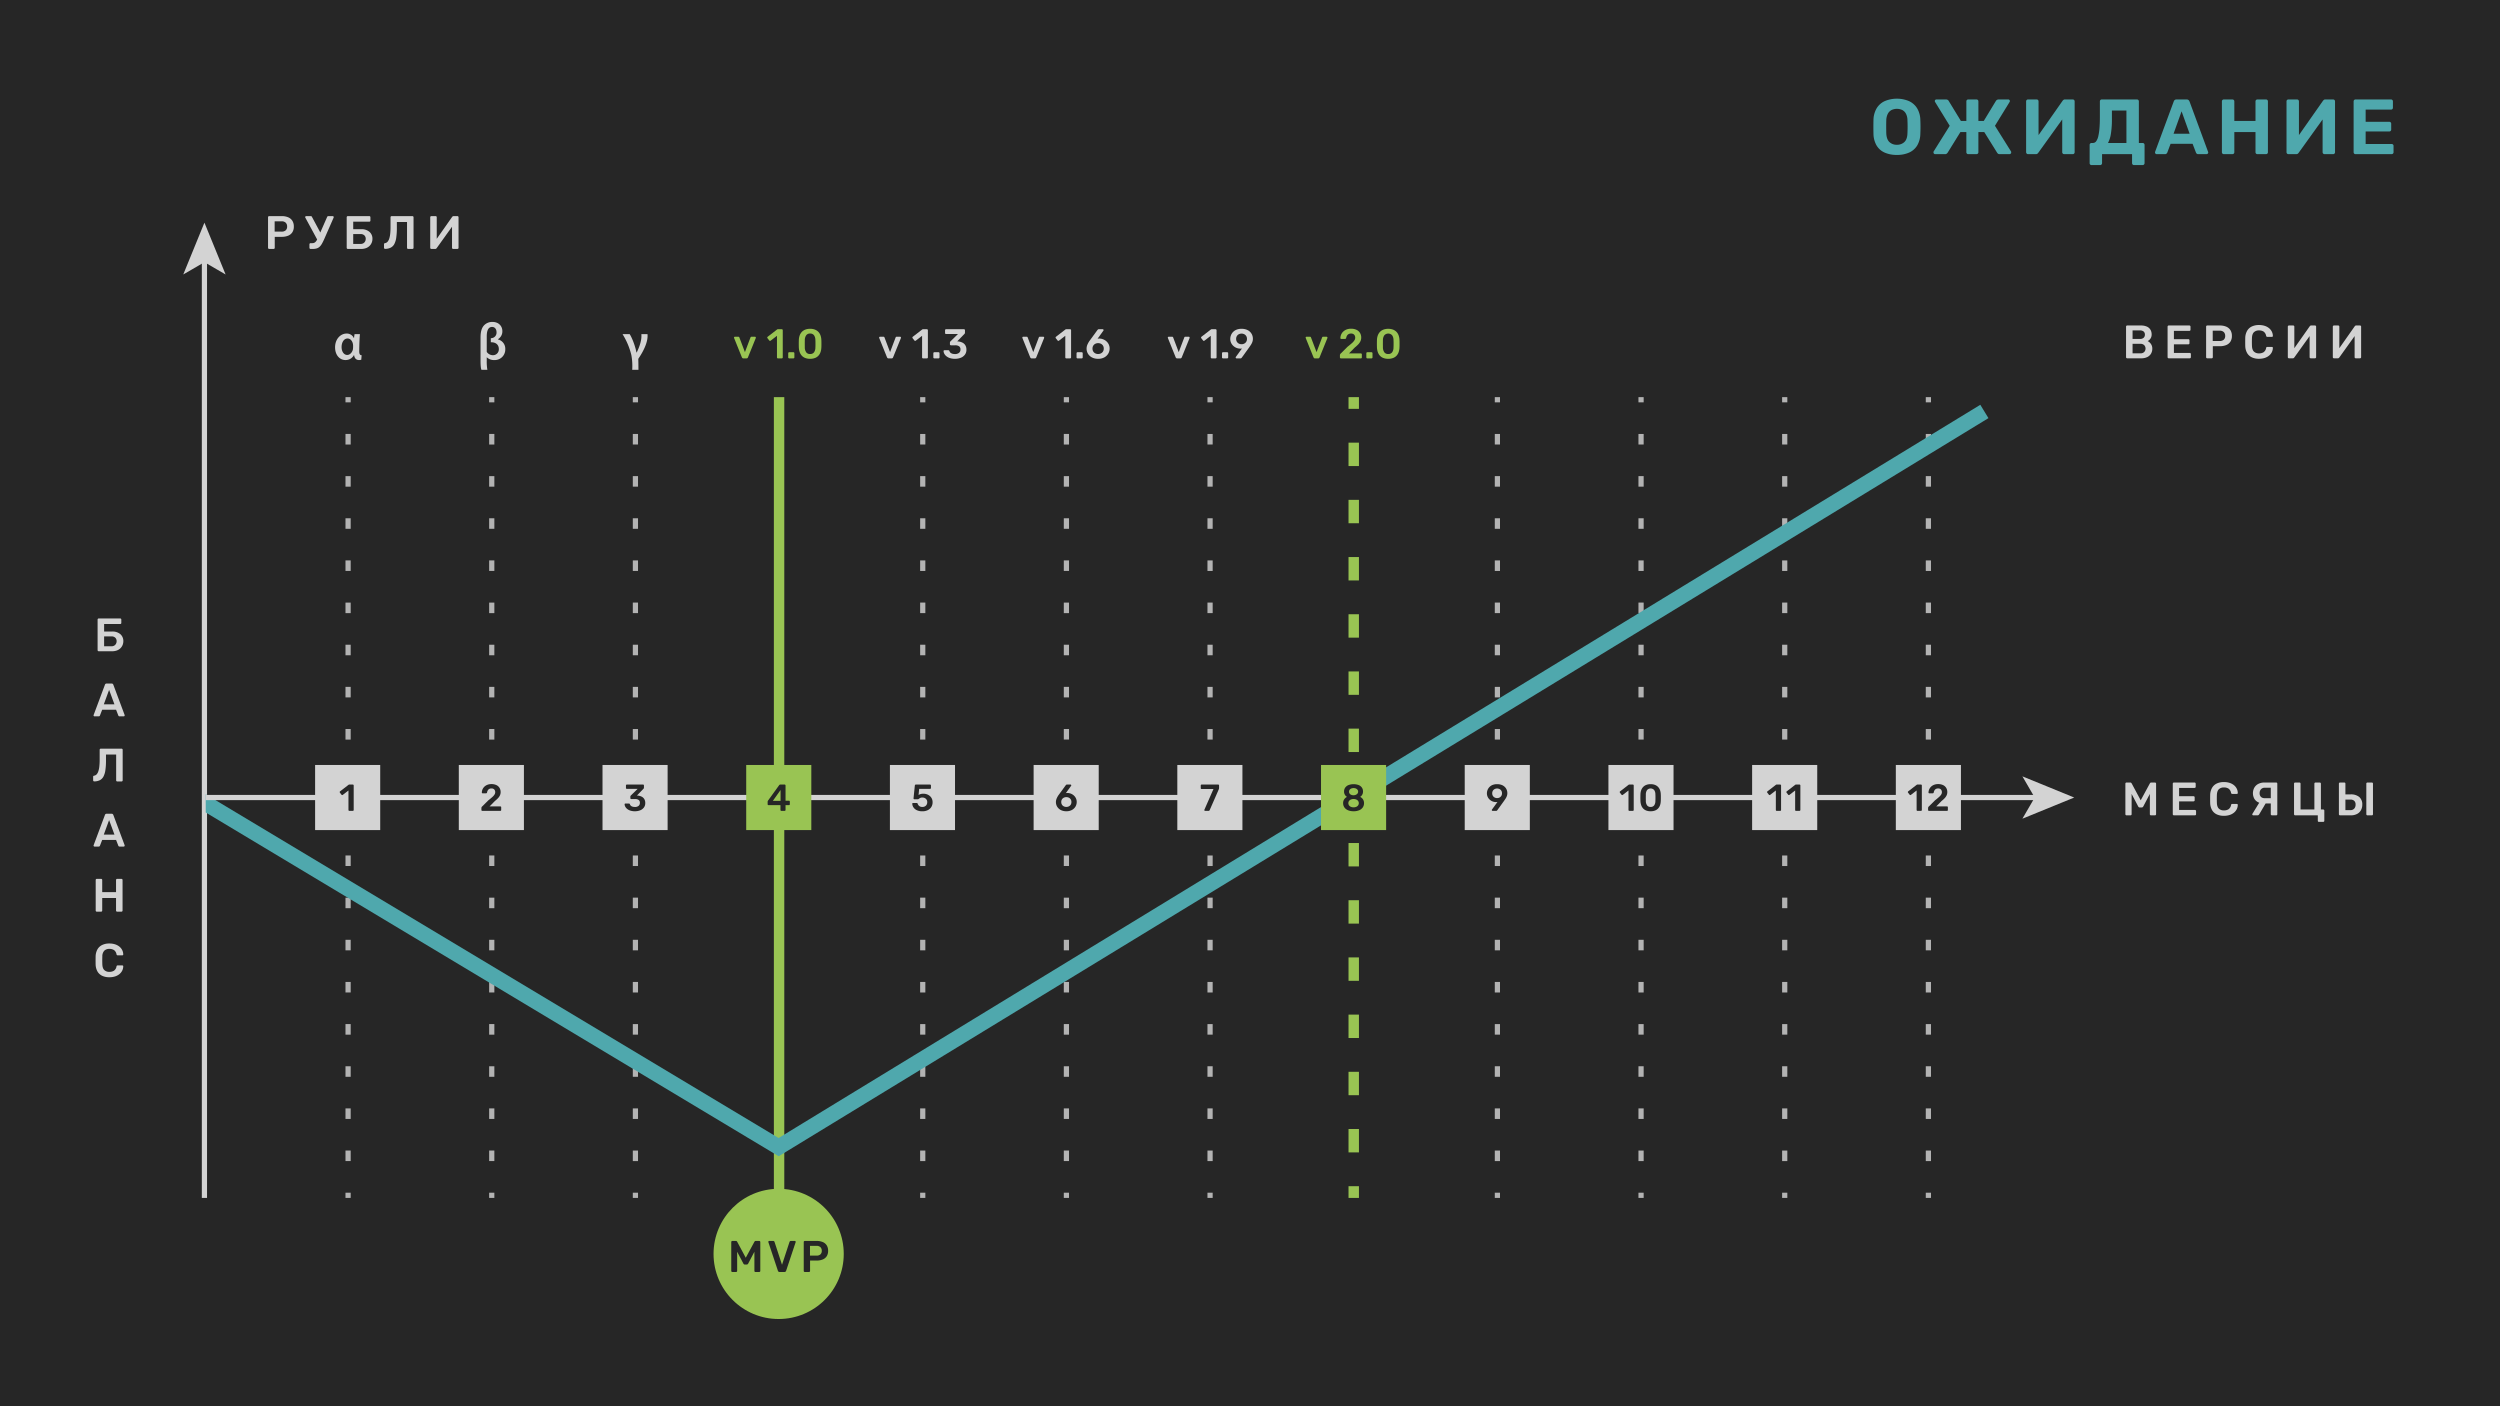 <svg xmlns="http://www.w3.org/2000/svg" xmlns:xlink="http://www.w3.org/1999/xlink" viewBox="0 0 1920 1080"><defs><style>.cls-1{fill:none;}.cls-2{fill:#262626;}.cls-3{fill:#d3d3d3;}.cls-4{fill:#4fa8ad;}.cls-5{fill:#b3b3b3;}.cls-6{fill:#99c453;}.cls-7{clip-path:url(#clip-path);}</style><clipPath id="clip-path"><rect class="cls-1" x="158" y="305" width="1435" height="615"/></clipPath></defs><g id="_2-1" data-name="2-1"><rect class="cls-2" width="1920" height="1080"/><path class="cls-3" d="M75.818,500.166a.86.86,0,0,1-.863-.864V475.867a.879.879,0,0,1,.252-.648.835.835,0,0,1,.611-.252H92.307a.824.824,0,0,1,.631.252.915.915,0,0,1,.234.648v2.52a.866.866,0,0,1-.234.612.821.821,0,0,1-.631.252H79.959v5.76h6.084a9.351,9.351,0,0,1,6.371,2.017,6.895,6.895,0,0,1,2.305,5.472,7.576,7.576,0,0,1-.559,2.862,7.329,7.329,0,0,1-1.637,2.466,7.722,7.722,0,0,1-2.701,1.71,10.396,10.396,0,0,1-3.779.63Zm4.141-3.816h5.58a4.191,4.191,0,0,0,2.195-.54,3.591,3.591,0,0,0,1.369-1.439,4.167,4.167,0,0,0,.467-1.944,3.632,3.632,0,0,0-1.008-2.628,4.022,4.022,0,0,0-3.023-1.044H79.959Z"/><path class="cls-3" d="M72.598,550.167a.747.747,0,0,1-.521-.216.705.705,0,0,1-.234-.54.871.871,0,0,1,.072-.324l8.676-23.22a1.339,1.339,0,0,1,.414-.63,1.23,1.23,0,0,1,.846-.271h3.924a1.167,1.167,0,0,1,.828.271,1.738,1.738,0,0,1,.432.63L95.709,549.086a1.728,1.728,0,0,1,.037.324.732.732,0,0,1-.217.54.694.694,0,0,1-.504.216H91.893a.996.996,0,0,1-.736-.234,1.182,1.182,0,0,1-.307-.449l-1.691-4.393H78.465l-1.691,4.393a1.205,1.205,0,0,1-.307.449,1.005,1.005,0,0,1-.738.234Zm7.127-9.216h8.172l-4.104-11.124Z"/><path class="cls-3" d="M90.074,600.167a.86.86,0,0,1-.863-.864V579.466h-7.812v4.536a51.861,51.861,0,0,1-.449,7.38,15.373,15.373,0,0,1-1.459,4.95,6.583,6.583,0,0,1-2.734,2.808,9.722,9.722,0,0,1-4.32.99.75.75,0,0,1-.631-.233.867.867,0,0,1-.27-.631v-2.699q0-.756.828-.864a3.199,3.199,0,0,0,1.854-1.008,6.531,6.531,0,0,0,1.297-2.34,17.809,17.809,0,0,0,.773-3.763,47.668,47.668,0,0,0,.252-5.237v-7.524a.86.86,0,0,1,.863-.864H93.314a.863.863,0,0,1,.9.9v23.436a.834.834,0,0,1-.252.612.879.879,0,0,1-.648.252Z"/><path class="cls-3" d="M72.598,650.167a.747.747,0,0,1-.521-.216.705.705,0,0,1-.234-.54.871.871,0,0,1,.072-.324l8.676-23.22a1.339,1.339,0,0,1,.414-.63,1.23,1.23,0,0,1,.846-.271h3.924a1.167,1.167,0,0,1,.828.271,1.738,1.738,0,0,1,.432.63L95.709,649.086a1.728,1.728,0,0,1,.037.324.732.732,0,0,1-.217.54.694.694,0,0,1-.504.216H91.893a.996.996,0,0,1-.736-.234,1.182,1.182,0,0,1-.307-.449l-1.691-4.393H78.465l-1.691,4.393a1.205,1.205,0,0,1-.307.449,1.005,1.005,0,0,1-.738.234Zm7.127-9.216h8.172l-4.104-11.124Z"/><path class="cls-3" d="M74.361,700.167a.864.864,0,0,1-.613-.234.816.816,0,0,1-.252-.63V675.867a.879.879,0,0,1,.252-.648.84.84,0,0,1,.613-.252h3.275a.824.824,0,0,1,.631.252.923.923,0,0,1,.232.648v9.288H89.121V675.867a.879.879,0,0,1,.252-.648.835.835,0,0,1,.611-.252h3.24a.863.863,0,0,1,.9.9v23.436a.834.834,0,0,1-.252.612.879.879,0,0,1-.648.252H89.984a.86.86,0,0,1-.863-.864v-9.647H78.5v9.647a.873.873,0,0,1-.232.612.821.821,0,0,1-.631.252Z"/><path class="cls-3" d="M84.027,750.527a12.511,12.511,0,0,1-5.67-1.17,8.185,8.185,0,0,1-3.547-3.349A11.695,11.695,0,0,1,73.443,740.77q-.035-1.475-.035-3.168,0-1.69.035-3.239a11.583,11.583,0,0,1,1.387-5.221,8.273,8.273,0,0,1,3.562-3.365,12.411,12.411,0,0,1,5.635-1.17,13.866,13.866,0,0,1,4.393.647,10.196,10.196,0,0,1,3.312,1.782,8.17,8.17,0,0,1,2.123,2.646,7.604,7.604,0,0,1,.793,3.276.607.607,0,0,1-.199.54.797.797,0,0,1-.559.216H90.471a1.005,1.005,0,0,1-.646-.198,1.139,1.139,0,0,1-.361-.666,4.944,4.944,0,0,0-1.979-3.239,6.558,6.558,0,0,0-3.492-.864,5.41,5.41,0,0,0-3.854,1.35,6.193,6.193,0,0,0-1.547,4.446q-.108,2.952,0,6.048.108,3.097,1.547,4.446a5.41,5.41,0,0,0,3.854,1.35,6.538,6.538,0,0,0,3.51-.882,4.846,4.846,0,0,0,1.961-3.222.913.913,0,0,1,1.008-.864h3.42a.797.797,0,0,1,.559.216.608.608,0,0,1,.199.54,7.597,7.597,0,0,1-.793,3.276,8.17,8.17,0,0,1-2.123,2.646,10.196,10.196,0,0,1-3.312,1.782A13.865,13.865,0,0,1,84.027,750.527Z"/><path class="cls-3" d="M1633.193,626.179a.877.877,0,0,1-.648-.252.834.834,0,0,1-.252-.612V601.879a.863.863,0,0,1,.9-.9h2.844a.983.983,0,0,1,.756.271,2.077,2.077,0,0,1,.324.414l6.948,12.96,7.02-12.96a2.077,2.077,0,0,1,.324-.414.983.983,0,0,1,.756-.271h2.809a.863.863,0,0,1,.899.9v23.436a.834.834,0,0,1-.252.612.876.876,0,0,1-.647.252h-3.024a.817.817,0,0,1-.63-.252.866.866,0,0,1-.234-.612V609.727l-5.04,9.612a1.891,1.891,0,0,1-.468.558,1.162,1.162,0,0,1-.756.234h-1.476a1.145,1.145,0,0,1-.774-.234,2.044,2.044,0,0,1-.45-.558l-5.04-9.612v15.588a.86.86,0,0,1-.863.864Z"/><path class="cls-3" d="M1669.553,626.179a.86.86,0,0,1-.864-.864V601.879a.879.879,0,0,1,.252-.648.837.837,0,0,1,.612-.252h15.84a.863.863,0,0,1,.9.9v2.376a.837.837,0,0,1-.252.612.879.879,0,0,1-.648.252h-11.844v6.371h11.052a.92.92,0,0,1,.648.234.822.822,0,0,1,.252.63v2.232a.821.821,0,0,1-.252.63.915.915,0,0,1-.648.234h-11.052v6.588h12.132a.863.863,0,0,1,.9.899v2.376a.837.837,0,0,1-.252.612.879.879,0,0,1-.648.252Z"/><path class="cls-3" d="M1708.001,626.54a12.508,12.508,0,0,1-5.67-1.17,8.185,8.185,0,0,1-3.547-3.349,11.683,11.683,0,0,1-1.367-5.238q-.037-1.475-.036-3.168,0-1.69.036-3.239a11.583,11.583,0,0,1,1.386-5.221,8.27,8.27,0,0,1,3.563-3.365,12.411,12.411,0,0,1,5.635-1.17,13.86,13.86,0,0,1,4.392.647,10.176,10.176,0,0,1,3.312,1.782,8.173,8.173,0,0,1,2.124,2.646,7.589,7.589,0,0,1,.792,3.276.609.609,0,0,1-.198.54.797.797,0,0,1-.559.216h-3.42a1.01,1.01,0,0,1-.647-.198,1.139,1.139,0,0,1-.36-.666,4.949,4.949,0,0,0-1.979-3.239,6.553,6.553,0,0,0-3.492-.864,5.407,5.407,0,0,0-3.853,1.35q-1.44,1.351-1.548,4.446-.108,2.952,0,6.048.108,3.097,1.548,4.446a5.407,5.407,0,0,0,3.853,1.35,6.533,6.533,0,0,0,3.51-.882,4.847,4.847,0,0,0,1.962-3.222.912.912,0,0,1,1.008-.864h3.42a.797.797,0,0,1,.559.216.61.61,0,0,1,.198.54,7.582,7.582,0,0,1-.792,3.276,8.173,8.173,0,0,1-2.124,2.646,10.176,10.176,0,0,1-3.312,1.782A13.859,13.859,0,0,1,1708.001,626.54Z"/><path class="cls-3" d="M1730.464,626.179a.691.691,0,0,1-.504-.216.732.732,0,0,1-.216-.54.907.907,0,0,1,.107-.396l5.94-9.684,4.752.792-5.364,9.072a3.461,3.461,0,0,1-.521.666,1.248,1.248,0,0,1-.918.306Zm14.4,0a.893.893,0,0,1-.63-.252.805.805,0,0,1-.271-.612V617.071h-5.292a9.78,9.78,0,0,1-4.428-.953,6.925,6.925,0,0,1-2.952-2.736,8.975,8.975,0,0,1-.036-8.334,7.494,7.494,0,0,1,3.006-2.952,10.044,10.044,0,0,1,4.95-1.116h8.892a.824.824,0,0,1,.631.252.871.871,0,0,1,.233.612v23.472a.87.87,0,0,1-.233.612.821.821,0,0,1-.631.252Zm-5.437-13.176h4.536V604.975h-4.536a3.807,3.807,0,0,0-2.97,1.17,4.301,4.301,0,0,0-1.062,3.006,3.832,3.832,0,0,0,1.009,2.862A4.15,4.15,0,0,0,1739.428,613.003Z"/><path class="cls-3" d="M1780.936,631.219a.817.817,0,0,1-.63-.252.866.866,0,0,1-.234-.612V626.179h-17.388a.834.834,0,0,1-.612-.252.877.877,0,0,1-.252-.648V601.843a.819.819,0,0,1,.252-.63.866.866,0,0,1,.612-.234H1765.96a.822.822,0,0,1,.63.252.871.871,0,0,1,.233.612V621.679h10.62V601.843a.86.86,0,0,1,.864-.864h3.24a.88.88,0,0,1,.647.252.835.835,0,0,1,.252.612V621.679h1.729a.876.876,0,0,1,.647.252.834.834,0,0,1,.253.612V630.355a.834.834,0,0,1-.253.612.876.876,0,0,1-.647.252Z"/><path class="cls-3" d="M1797.136,626.179a.86.86,0,0,1-.864-.864V601.843a.86.86,0,0,1,.864-.864h3.276a.822.822,0,0,1,.63.252.871.871,0,0,1,.233.612v8.244h3.996a9.903,9.903,0,0,1,6.624,1.998,7.354,7.354,0,0,1,2.341,5.922,8.724,8.724,0,0,1-.99,4.14,7.092,7.092,0,0,1-2.988,2.952,10.396,10.396,0,0,1-4.986,1.08Zm4.14-3.996h3.816a3.751,3.751,0,0,0,2.952-1.17,4.399,4.399,0,0,0,1.044-3.042,3.833,3.833,0,0,0-1.026-2.916,4.154,4.154,0,0,0-2.97-.972h-3.816Zm16.921,3.996a.86.86,0,0,1-.864-.864V601.843a.86.86,0,0,1,.864-.864h3.384a.822.822,0,0,1,.63.252.872.872,0,0,1,.234.612v23.472a.871.871,0,0,1-.234.612.819.819,0,0,1-.63.252Z"/><path class="cls-3" d="M206.721,191.179a.86.86,0,0,1-.864-.864V166.879a.879.879,0,0,1,.252-.648.837.837,0,0,1,.612-.252h9.648a12.513,12.513,0,0,1,4.896.882,6.994,6.994,0,0,1,3.24,2.664,8.038,8.038,0,0,1,1.152,4.446,7.926,7.926,0,0,1-1.152,4.446,6.949,6.949,0,0,1-3.24,2.609,12.738,12.738,0,0,1-4.896.864h-5.364v8.424a.866.866,0,0,1-.234.612.819.819,0,0,1-.63.252Zm4.212-13.284h5.256a4.672,4.672,0,0,0,3.204-.99,3.715,3.715,0,0,0,1.116-2.934,4.036,4.036,0,0,0-1.044-2.898,4.339,4.339,0,0,0-3.276-1.098h-5.256Z"/><path class="cls-3" d="M244.089,184.879l-9.612-17.748a.844.844,0,0,1-.107-.36.733.733,0,0,1,.252-.558.78.78,0,0,1,.54-.234h3.527a.958.958,0,0,1,.559.162,1.127,1.127,0,0,1,.378.522l7.092,13.248Zm-5.58,6.3a.86.86,0,0,1-.864-.864v-2.664a.876.876,0,0,1,.252-.647.834.834,0,0,1,.612-.252h1.332a3.449,3.449,0,0,0,1.8-.45,4.479,4.479,0,0,0,1.404-1.44,15.95,15.95,0,0,0,1.296-2.538l6.876-15.659a1.064,1.064,0,0,1,.396-.522,1.04,1.04,0,0,1,.576-.162h3.349a.754.754,0,0,1,.521.216.667.667,0,0,1,.234.504,1.361,1.361,0,0,1-.036.324,1.422,1.422,0,0,1-.108.288l-7.235,16.524q-.901,1.98-1.692,3.366a9.71,9.71,0,0,1-1.729,2.268,5.774,5.774,0,0,1-2.214,1.296,10.042,10.042,0,0,1-3.078.414Z"/><path class="cls-3" d="M267.128,191.179a.86.86,0,0,1-.864-.864V166.879a.879.879,0,0,1,.252-.648.837.837,0,0,1,.612-.252h16.488a.822.822,0,0,1,.63.252.915.915,0,0,1,.234.648v2.52a.866.866,0,0,1-.234.612.819.819,0,0,1-.63.252H271.268V176.023h6.085a9.353,9.353,0,0,1,6.371,2.017,6.898,6.898,0,0,1,2.305,5.472,7.595,7.595,0,0,1-.559,2.862,7.331,7.331,0,0,1-1.638,2.466,7.709,7.709,0,0,1-2.7,1.71,10.396,10.396,0,0,1-3.779.63Zm4.14-3.816h5.58a4.192,4.192,0,0,0,2.196-.54,3.589,3.589,0,0,0,1.368-1.439,4.156,4.156,0,0,0,.468-1.944,3.632,3.632,0,0,0-1.008-2.628,4.025,4.025,0,0,0-3.024-1.044h-5.58Z"/><path class="cls-3" d="M313.459,191.179a.86.86,0,0,1-.863-.864V170.479h-7.812v4.536a51.703,51.703,0,0,1-.45,7.38,15.35,15.35,0,0,1-1.458,4.95,6.58,6.58,0,0,1-2.735,2.808,9.722,9.722,0,0,1-4.32.99.748.748,0,0,1-.63-.233.868.868,0,0,1-.271-.631v-2.699q0-.756.828-.864a3.204,3.204,0,0,0,1.854-1.008,6.515,6.515,0,0,0,1.296-2.34,17.866,17.866,0,0,0,.774-3.763,47.913,47.913,0,0,0,.252-5.237v-7.524a.86.86,0,0,1,.863-.864h15.912a.863.863,0,0,1,.9.9v23.436a.837.837,0,0,1-.252.612.879.879,0,0,1-.648.252Z"/><path class="cls-3" d="M331.279,191.179a.834.834,0,0,1-.612-.252.877.877,0,0,1-.252-.648V166.879a.863.863,0,0,1,.9-.9h3.24a.822.822,0,0,1,.63.252.919.919,0,0,1,.233.648v16.523l11.845-16.848a2.398,2.398,0,0,1,.396-.378,1.019,1.019,0,0,1,.648-.198h2.988a.837.837,0,0,1,.611.252.879.879,0,0,1,.252.648v23.436a.86.86,0,0,1-.863.864h-3.24a.877.877,0,0,1-.648-.252.834.834,0,0,1-.252-.612V174.115L335.348,190.603a2.508,2.508,0,0,1-.36.36,1.017,1.017,0,0,1-.684.216Z"/><path class="cls-4" d="M1456.823,118.983a22.611,22.611,0,0,1-9.42-1.8,13.717,13.717,0,0,1-6.181-5.43,18.469,18.469,0,0,1-2.399-9.15q-.06-2.578-.061-5.13,0-2.549.061-5.189a18.378,18.378,0,0,1,2.43-9.091,14.128,14.128,0,0,1,6.24-5.55,24.186,24.186,0,0,1,18.6,0,14.32,14.32,0,0,1,6.271,5.55,18.181,18.181,0,0,1,2.46,9.091q.119,2.64.12,5.189,0,2.552-.12,5.13a18.258,18.258,0,0,1-2.43,9.15,13.902,13.902,0,0,1-6.21,5.43A22.46,22.46,0,0,1,1456.823,118.983Zm0-7.8a8.063,8.063,0,0,0,5.729-2.1q2.25-2.099,2.37-6.78.12-2.64.12-4.95,0-2.309-.12-4.89a11.057,11.057,0,0,0-1.14-5.1,6.723,6.723,0,0,0-2.85-2.881,9.773,9.773,0,0,0-8.19,0,6.671,6.671,0,0,0-2.88,2.881,11.552,11.552,0,0,0-1.2,5.1q-.06,2.581-.06,4.89,0,2.312.06,4.95.18,4.68,2.4,6.78A8.036,8.036,0,0,0,1456.823,111.184Z"/><path class="cls-4" d="M1486.224,118.384a1.267,1.267,0,0,1-.931-.39,1.338,1.338,0,0,1-.39-.99,1.485,1.485,0,0,1,.12-.66l12.359-19.74-11.22-18.239a1.292,1.292,0,0,1-.24-.721,1.318,1.318,0,0,1,.33-.87,1.152,1.152,0,0,1,.931-.39h7.26a2.615,2.615,0,0,1,1.38.33,2.018,2.018,0,0,1,.78.81l9.359,15.36h4.2v-15a1.462,1.462,0,0,1,.42-1.08,1.391,1.391,0,0,1,1.021-.42h6.3a1.438,1.438,0,0,1,1.5,1.5v15h4.14l9.3-15.36a2.525,2.525,0,0,1,.841-.81,2.61,2.61,0,0,1,1.38-.33h7.26a1.152,1.152,0,0,1,.93.39,1.318,1.318,0,0,1,.33.87,1.292,1.292,0,0,1-.24.721l-11.22,18.239,12.36,19.74a1.513,1.513,0,0,1,.12.66,1.342,1.342,0,0,1-.391.99,1.266,1.266,0,0,1-.93.39h-7.56a1.888,1.888,0,0,1-1.32-.39,3.354,3.354,0,0,1-.601-.69l-9.899-15.9h-4.5v15.54a1.391,1.391,0,0,1-.42,1.021,1.462,1.462,0,0,1-1.08.42h-6.3a1.387,1.387,0,0,1-1.021-.42,1.459,1.459,0,0,1-.42-1.08V101.403h-4.56l-9.84,15.9a6.717,6.717,0,0,1-.66.69,1.891,1.891,0,0,1-1.32.39Z"/><path class="cls-4" d="M1557.502,118.384a1.342,1.342,0,0,1-1.02-.45,1.488,1.488,0,0,1-.42-1.05v-39a1.438,1.438,0,0,1,1.5-1.5h6.6a1.392,1.392,0,0,1,1.02.42,1.463,1.463,0,0,1,.421,1.08v25.86l18.42-26.28a3.654,3.654,0,0,1,.72-.75,1.798,1.798,0,0,1,1.14-.33h6a1.394,1.394,0,0,1,1.02.42,1.466,1.466,0,0,1,.42,1.08v39a1.463,1.463,0,0,1-.42,1.08,1.39,1.39,0,0,1-1.02.42h-6.6a1.488,1.488,0,0,1-1.05-.42,1.407,1.407,0,0,1-.45-1.08V91.744l-18.36,25.56a3.597,3.597,0,0,1-.66.72,1.894,1.894,0,0,1-1.26.36Z"/><path class="cls-4" d="M1606.282,126.784a1.391,1.391,0,0,1-1.021-.42,1.464,1.464,0,0,1-.42-1.08V111.304a1.489,1.489,0,0,1,.42-1.05,1.344,1.344,0,0,1,1.021-.45h1.14a3.01,3.01,0,0,0,2.46-1.35,10.498,10.498,0,0,0,1.62-3.9,43.084,43.084,0,0,0,.9-6.18q.299-3.63.3-8.13V77.884a1.462,1.462,0,0,1,.42-1.08,1.391,1.391,0,0,1,1.021-.42h27a1.44,1.44,0,0,1,1.5,1.5v31.92h2.88a1.413,1.413,0,0,1,1.08.45,1.494,1.494,0,0,1,.42,1.05v13.98a1.494,1.494,0,0,1-.42,1.05,1.413,1.413,0,0,1-1.08.45h-6.601a1.41,1.41,0,0,1-1.08-.45,1.489,1.489,0,0,1-.42-1.05v-6.9h-23.04v6.9a1.494,1.494,0,0,1-.42,1.05,1.412,1.412,0,0,1-1.08.45Zm12.66-16.98h14.16V84.903h-11.16v6.54a68.176,68.176,0,0,1-.78,11.37A21.941,21.941,0,0,1,1618.942,109.804Z"/><path class="cls-4" d="M1656.321,118.384a1.172,1.172,0,0,1-.9-.39,1.251,1.251,0,0,1-.36-.87,2.18,2.18,0,0,1,.061-.54l14.279-38.58a2.322,2.322,0,0,1,.721-1.14,2.176,2.176,0,0,1,1.5-.48h7.68a2.18,2.18,0,0,1,1.5.48,2.778,2.778,0,0,1,.78,1.14l14.22,38.58a1.19,1.19,0,0,1,.12.54,1.208,1.208,0,0,1-.39.87,1.269,1.269,0,0,1-.931.39h-6.3a1.708,1.708,0,0,1-1.26-.42,2.096,2.096,0,0,1-.54-.78l-2.58-6.72H1667.001l-2.521,6.72a3.454,3.454,0,0,1-.569.78,1.696,1.696,0,0,1-1.29.42Zm12.96-15.66h12.359l-6.18-17.22Z"/><path class="cls-4" d="M1707.86,118.384a1.385,1.385,0,0,1-1.02-.42,1.459,1.459,0,0,1-.42-1.08v-39a1.462,1.462,0,0,1,.42-1.08,1.389,1.389,0,0,1,1.02-.42h6.601a1.44,1.44,0,0,1,1.5,1.5v15h16.26v-15a1.462,1.462,0,0,1,.42-1.08,1.389,1.389,0,0,1,1.02-.42h6.601a1.438,1.438,0,0,1,1.5,1.5v39a1.438,1.438,0,0,1-1.5,1.5h-6.601a1.385,1.385,0,0,1-1.02-.42,1.459,1.459,0,0,1-.42-1.08V101.403h-16.26v15.48a1.44,1.44,0,0,1-1.5,1.5Z"/><path class="cls-4" d="M1757.48,118.384a1.342,1.342,0,0,1-1.02-.45,1.488,1.488,0,0,1-.42-1.05v-39a1.438,1.438,0,0,1,1.5-1.5h6.6a1.392,1.392,0,0,1,1.02.42,1.463,1.463,0,0,1,.421,1.08v25.86L1784.001,77.464a3.654,3.654,0,0,1,.72-.75,1.798,1.798,0,0,1,1.14-.33h6a1.394,1.394,0,0,1,1.021.42,1.466,1.466,0,0,1,.42,1.08v39a1.463,1.463,0,0,1-.42,1.08,1.39,1.39,0,0,1-1.021.42h-6.6a1.488,1.488,0,0,1-1.05-.42,1.407,1.407,0,0,1-.45-1.08V91.744l-18.36,25.56a3.597,3.597,0,0,1-.66.72,1.894,1.894,0,0,1-1.26.36Z"/><path class="cls-4" d="M1809.02,118.384A1.385,1.385,0,0,1,1808,117.964a1.459,1.459,0,0,1-.42-1.08v-39A1.462,1.462,0,0,1,1808,76.804a1.389,1.389,0,0,1,1.02-.42h27.24a1.438,1.438,0,0,1,1.5,1.5v4.8a1.438,1.438,0,0,1-1.5,1.5h-19.44V93.544h18.12a1.438,1.438,0,0,1,1.5,1.5V99.483a1.496,1.496,0,0,1-.42,1.051,1.413,1.413,0,0,1-1.08.449h-18.12V110.584h19.92a1.438,1.438,0,0,1,1.5,1.5v4.8a1.438,1.438,0,0,1-1.5,1.5Z"/><g id="Линии"><rect class="cls-5" x="706.667" y="916" width="4" height="4"/><path class="cls-5" d="M710.667,891.72h-4V883.627h4Zm0-32.374h-4v-8.093h4Zm0-32.373h-4v-8.093h4Zm0-32.374h-4v-8.093h4Zm0-32.373h-4v-8.093h4Zm0-32.374h-4v-8.093h4Zm0-32.374h-4v-8.093h4Zm0-32.373h-4v-8.093h4Zm0-32.374h-4v-8.093h4Zm0-32.373h-4v-8.093h4Zm0-32.374h-4v-8.093h4Zm0-32.373h-4V527.52h4Zm0-32.374h-4V495.147h4Zm0-32.374h-4v-8.093h4Zm0-32.373h-4v-8.093h4Zm0-32.374h-4v-8.093h4Zm0-32.373h-4v-8.093h4Zm0-32.374h-4v-8.093h4Z"/><rect class="cls-5" x="706.667" y="305" width="4" height="4"/><rect class="cls-5" x="817" y="916" width="4" height="4"/><path class="cls-5" d="M821,891.72h-4V883.627h4Zm0-32.374h-4v-8.093h4Zm0-32.373h-4v-8.093h4Zm0-32.374h-4v-8.093h4Zm0-32.373h-4v-8.093h4Zm0-32.374h-4v-8.093h4ZM821,697.48h-4v-8.093h4Zm0-32.373h-4v-8.093h4Zm0-32.374h-4v-8.093h4Zm0-32.373h-4v-8.093h4Zm0-32.374h-4v-8.093h4Zm0-32.373h-4V527.52h4Zm0-32.374h-4V495.147h4Zm0-32.374h-4v-8.093h4Zm0-32.373h-4v-8.093h4Zm0-32.374h-4v-8.093h4Zm0-32.373h-4v-8.093h4Zm0-32.374h-4v-8.093h4Z"/><rect class="cls-5" x="817" y="305" width="4" height="4"/><rect class="cls-5" x="927.333" y="916" width="4" height="4"/><path class="cls-5" d="M931.333,891.72h-4V883.627h4Zm0-32.374h-4v-8.093h4Zm0-32.373h-4v-8.093h4Zm0-32.374h-4v-8.093h4Zm0-32.373h-4v-8.093h4Zm0-32.374h-4v-8.093h4Zm0-32.374h-4v-8.093h4Zm0-32.373h-4v-8.093h4Zm0-32.374h-4v-8.093h4Zm0-32.373h-4v-8.093h4Zm0-32.374h-4v-8.093h4Zm0-32.373h-4V527.52h4Zm0-32.374h-4V495.147h4Zm0-32.374h-4v-8.093h4Zm0-32.373h-4v-8.093h4Zm0-32.374h-4v-8.093h4Zm0-32.373h-4v-8.093h4Zm0-32.374h-4v-8.093h4Z"/><rect class="cls-5" x="927.333" y="305" width="4" height="4"/><rect class="cls-6" x="1035.667" y="911" width="8" height="9"/><path class="cls-6" d="M1043.667,885.043h-8V867.074h8Zm0-43.926h-8V823.147h8Zm0-43.927h-8V779.221h8Zm0-43.926h-8V735.294h8Zm0-43.926h-8V691.368h8Zm0-43.927h-8V647.441h8Zm0-43.926h-8V603.515h8Zm0-43.926h-8V559.588h8Zm0-43.927h-8V515.662h8Zm0-43.926h-8V471.736h8Zm0-43.926h-8V427.809h8Zm0-43.926h-8V383.883h8Zm0-43.927h-8V339.957h8Z"/><rect class="cls-6" x="1035.667" y="305" width="8" height="9"/><rect class="cls-5" x="1148" y="916" width="4" height="4"/><path class="cls-5" d="M1152,891.72h-4V883.627h4Zm0-32.374h-4v-8.093h4Zm0-32.373h-4v-8.093h4Zm0-32.374h-4v-8.093h4Zm0-32.373h-4v-8.093h4Zm0-32.374h-4v-8.093h4Zm0-32.374h-4v-8.093h4Zm0-32.373h-4v-8.093h4Zm0-32.374h-4v-8.093h4Zm0-32.373h-4v-8.093h4Zm0-32.374h-4v-8.093h4Zm0-32.373h-4V527.52h4Zm0-32.374h-4V495.147h4Zm0-32.374h-4v-8.093h4Zm0-32.373h-4v-8.093h4Zm0-32.374h-4v-8.093h4Zm0-32.373h-4v-8.093h4Zm0-32.374h-4v-8.093h4Z"/><rect class="cls-5" x="1148" y="305" width="4" height="4"/><rect class="cls-5" x="1258.334" y="916" width="4" height="4"/><path class="cls-5" d="M1262.334,891.72h-4V883.627h4Zm0-32.374h-4v-8.093h4Zm0-32.373h-4v-8.093h4Zm0-32.374h-4v-8.093h4Zm0-32.373h-4v-8.093h4Zm0-32.374h-4v-8.093h4Zm0-32.374h-4v-8.093h4Zm0-32.373h-4v-8.093h4Zm0-32.374h-4v-8.093h4Zm0-32.373h-4v-8.093h4Zm0-32.374h-4v-8.093h4Zm0-32.373h-4V527.52h4Zm0-32.374h-4V495.147h4Zm0-32.374h-4v-8.093h4Zm0-32.373h-4v-8.093h4Zm0-32.374h-4v-8.093h4Zm0-32.373h-4v-8.093h4Zm0-32.374h-4v-8.093h4Z"/><rect class="cls-5" x="1258.334" y="305" width="4" height="4"/><rect class="cls-5" x="1368.666" y="916" width="4" height="4"/><path class="cls-5" d="M1372.666,891.72h-4V883.627h4Zm0-32.374h-4v-8.093h4Zm0-32.373h-4v-8.093h4Zm0-32.374h-4v-8.093h4Zm0-32.373h-4v-8.093h4Zm0-32.374h-4v-8.093h4Zm0-32.374h-4v-8.093h4Zm0-32.373h-4v-8.093h4Zm0-32.374h-4v-8.093h4Zm0-32.373h-4v-8.093h4Zm0-32.374h-4v-8.093h4Zm0-32.373h-4V527.52h4Zm0-32.374h-4V495.147h4Zm0-32.374h-4v-8.093h4Zm0-32.373h-4v-8.093h4Zm0-32.374h-4v-8.093h4Zm0-32.373h-4v-8.093h4Zm0-32.374h-4v-8.093h4Z"/><rect class="cls-5" x="1368.666" y="305" width="4" height="4"/><rect class="cls-5" x="1479" y="916" width="4" height="4"/><path class="cls-5" d="M1483,891.72h-4V883.627h4Zm0-32.374h-4v-8.093h4Zm0-32.373h-4v-8.093h4Zm0-32.374h-4v-8.093h4Zm0-32.373h-4v-8.093h4Zm0-32.374h-4v-8.093h4Zm0-32.374h-4v-8.093h4Zm0-32.373h-4v-8.093h4Zm0-32.374h-4v-8.093h4Zm0-32.373h-4v-8.093h4Zm0-32.374h-4v-8.093h4Zm0-32.373h-4V527.52h4Zm0-32.374h-4V495.147h4Zm0-32.374h-4v-8.093h4Zm0-32.373h-4v-8.093h4Zm0-32.374h-4v-8.093h4Zm0-32.373h-4v-8.093h4Zm0-32.374h-4v-8.093h4Z"/><rect class="cls-5" x="1479" y="305" width="4" height="4"/><rect class="cls-5" x="265.333" y="916" width="4" height="4"/><path class="cls-5" d="M269.333,891.72h-4V883.627h4Zm0-32.374h-4v-8.093h4Zm0-32.373h-4v-8.093h4Zm0-32.374h-4v-8.093h4Zm0-32.373h-4v-8.093h4Zm0-32.374h-4v-8.093h4Zm0-32.374h-4v-8.093h4Zm0-32.373h-4v-8.093h4Zm0-32.374h-4v-8.093h4Zm0-32.373h-4v-8.093h4Zm0-32.374h-4v-8.093h4Zm0-32.373h-4V527.52h4Zm0-32.374h-4V495.147h4Zm0-32.374h-4v-8.093h4Zm0-32.373h-4v-8.093h4Zm0-32.374h-4v-8.093h4Zm0-32.373h-4v-8.093h4Zm0-32.374h-4v-8.093h4Z"/><rect class="cls-5" x="265.333" y="305" width="4" height="4"/><rect class="cls-5" x="375.667" y="916" width="4" height="4"/><path class="cls-5" d="M379.667,891.72h-4V883.627h4Zm0-32.374h-4v-8.093h4Zm0-32.373h-4v-8.093h4Zm0-32.374h-4v-8.093h4Zm0-32.373h-4v-8.093h4Zm0-32.374h-4v-8.093h4Zm0-32.374h-4v-8.093h4Zm0-32.373h-4v-8.093h4Zm0-32.374h-4v-8.093h4Zm0-32.373h-4v-8.093h4Zm0-32.374h-4v-8.093h4Zm0-32.373h-4V527.52h4Zm0-32.374h-4V495.147h4Zm0-32.374h-4v-8.093h4Zm0-32.373h-4v-8.093h4Zm0-32.374h-4v-8.093h4Zm0-32.373h-4v-8.093h4Zm0-32.374h-4v-8.093h4Z"/><rect class="cls-5" x="375.667" y="305" width="4" height="4"/><rect class="cls-5" x="486" y="916" width="4" height="4"/><path class="cls-5" d="M490,891.72h-4V883.627h4Zm0-32.374h-4v-8.093h4Zm0-32.373h-4v-8.093h4Zm0-32.374h-4v-8.093h4Zm0-32.373h-4v-8.093h4Zm0-32.374h-4v-8.093h4ZM490,697.48h-4v-8.093h4Zm0-32.373h-4v-8.093h4Zm0-32.374h-4v-8.093h4Zm0-32.373h-4v-8.093h4Zm0-32.374h-4v-8.093h4Zm0-32.373h-4V527.52h4Zm0-32.374h-4V495.147h4Zm0-32.374h-4v-8.093h4Zm0-32.373h-4v-8.093h4Zm0-32.374h-4v-8.093h4Zm0-32.373h-4v-8.093h4Zm0-32.374h-4v-8.093h4Z"/><rect class="cls-5" x="486" y="305" width="4" height="4"/><rect class="cls-6" x="594.333" y="305" width="8" height="615"/><rect class="cls-3" x="155" y="199.242" width="4" height="720.758"/><polygon class="cls-3" points="157 171 173.262 210.797 157 201.354 140.742 210.797 157 171"/></g><g class="cls-7"><polygon class="cls-4" points="598.026 888.013 149.913 619.145 156.087 608.855 597.974 873.987 1520.875 310.878 1527.125 321.122 598.026 888.013"/></g><circle class="cls-6" cx="598" cy="963" r="50"/><path class="cls-2" d="M562.46,976.881a.828.828,0,0,1-.613-.238.786.786,0,0,1-.238-.579V953.903a.816.816,0,0,1,.852-.851h2.688a.931.931,0,0,1,.715.255,1.996,1.996,0,0,1,.307.392l6.57,12.255,6.639-12.255a1.981,1.981,0,0,1,.306-.392.935.935,0,0,1,.716-.255h2.655a.816.816,0,0,1,.851.851v22.162a.79.79,0,0,1-.238.579.829.829,0,0,1-.612.238h-2.86a.772.772,0,0,1-.596-.238.819.819,0,0,1-.221-.579V961.324l-4.767,9.089a1.791,1.791,0,0,1-.442.528,1.096,1.096,0,0,1-.715.221h-1.396a1.084,1.084,0,0,1-.732-.221,1.929,1.929,0,0,1-.425-.528l-4.767-9.089v14.741a.814.814,0,0,1-.816.817Z"/><path class="cls-2" d="M598.714,976.881a1.232,1.232,0,0,1-.851-.272,1.536,1.536,0,0,1-.442-.681l-7.285-21.855a.825.825,0,0,1-.068-.306.698.698,0,0,1,.715-.715h2.996a.99.99,0,0,1,.731.255,1.183,1.183,0,0,1,.323.494l5.754,17.532,5.753-17.532a1.193,1.193,0,0,1,.323-.494.991.991,0,0,1,.732-.255h2.995a.713.713,0,0,1,.494.204.666.666,0,0,1,.221.511.842.842,0,0,1-.067.306l-7.285,21.855a1.546,1.546,0,0,1-.443.681,1.234,1.234,0,0,1-.851.272Z"/><path class="cls-2" d="M618.085,976.881a.814.814,0,0,1-.817-.817V953.903a.828.828,0,0,1,.238-.613.787.787,0,0,1,.579-.238h9.123a11.832,11.832,0,0,1,4.63.834,6.606,6.606,0,0,1,3.063,2.519,7.592,7.592,0,0,1,1.09,4.204,7.488,7.488,0,0,1-1.09,4.205,6.572,6.572,0,0,1-3.063,2.468,12.048,12.048,0,0,1-4.63.817h-5.072v7.966a.82.82,0,0,1-.222.579.772.772,0,0,1-.596.238Zm3.982-12.562h4.971a4.42,4.42,0,0,0,3.029-.937,3.516,3.516,0,0,0,1.056-2.774,3.813,3.813,0,0,0-.987-2.74,4.102,4.102,0,0,0-3.098-1.039h-4.971Z"/><rect class="cls-3" x="158" y="610.5" width="1406.758" height="4"/><polygon class="cls-3" points="1593 612.5 1553.203 628.762 1562.646 612.5 1553.203 596.242 1593 612.5"/><g id="Месяцы"><rect class="cls-3" x="242" y="587.5" width="50" height="50"/><path class="cls-2" d="M268.315,622.756a.655.655,0,0,1-.505-.202.692.692,0,0,1-.188-.491V607.099l-4.391,3.38a.707.707,0,0,1-.521.13.742.742,0,0,1-.462-.303l-1.213-1.56a.758.758,0,0,1-.131-.549.66.66,0,0,1,.304-.462l6.471-4.998a.744.744,0,0,1,.347-.173,2.324,2.324,0,0,1,.376-.029h2.542a.69.69,0,0,1,.693.693V622.063a.69.69,0,0,1-.693.693Z"/><rect class="cls-3" x="352.364" y="587.5" width="50" height="50"/><path class="cls-2" d="M370.416,622.756a.69.69,0,0,1-.693-.693v-1.473a1.903,1.903,0,0,1,.13-.621,1.797,1.797,0,0,1,.593-.737l4.564-4.536q1.906-1.501,3.076-2.557a9.129,9.129,0,0,0,1.705-1.936,3.359,3.359,0,0,0,.534-1.748,3.087,3.087,0,0,0-.708-2.109,2.826,2.826,0,0,0-2.239-.809,3.244,3.244,0,0,0-1.704.419,2.998,2.998,0,0,0-1.083,1.112,4.729,4.729,0,0,0-.534,1.531.667.667,0,0,1-.318.52,1.057,1.057,0,0,1-.52.145h-2.571a.587.587,0,0,1-.434-.173.554.554,0,0,1-.173-.404,6.566,6.566,0,0,1,.52-2.412,6.225,6.225,0,0,1,1.43-2.08,7.053,7.053,0,0,1,2.297-1.459,8.113,8.113,0,0,1,3.062-.549,8.653,8.653,0,0,1,3.972.809,5.58,5.58,0,0,1,2.369,2.195,6.166,6.166,0,0,1,.795,3.12,5.955,5.955,0,0,1-.521,2.499,8.27,8.27,0,0,1-1.502,2.195,21.33,21.33,0,0,1-2.369,2.152l-4.102,4.16h8.232a.647.647,0,0,1,.693.693V622.063a.696.696,0,0,1-.188.491.657.657,0,0,1-.506.202Z"/><rect class="cls-3" x="462.727" y="587.5" width="50" height="50"/><path class="cls-2" d="M487.613,623.045a11.091,11.091,0,0,1-3.495-.491,7.577,7.577,0,0,1-2.441-1.286,5.642,5.642,0,0,1-1.459-1.733,4.266,4.266,0,0,1-.52-1.863.519.519,0,0,1,.188-.419.672.672,0,0,1,.447-.159h2.601a.982.982,0,0,1,.491.115.923.923,0,0,1,.347.462,2.551,2.551,0,0,0,.852,1.242,3.541,3.541,0,0,0,1.372.65,7.007,7.007,0,0,0,1.647.188,4.284,4.284,0,0,0,2.759-.823,2.844,2.844,0,0,0,1.025-2.354,2.524,2.524,0,0,0-.953-2.21,4.521,4.521,0,0,0-2.658-.679h-2.976a.729.729,0,0,1-.52-.188.653.653,0,0,1-.202-.506v-1.213a.963.963,0,0,1,.13-.506,1.813,1.813,0,0,1,.274-.361l5.171-5.056h-8.263a.655.655,0,0,1-.505-.202.692.692,0,0,1-.188-.491v-1.907a.73.73,0,0,1,.188-.52.656.656,0,0,1,.505-.202h12.394a.692.692,0,0,1,.723.722v1.733a.912.912,0,0,1-.116.462,1.595,1.595,0,0,1-.26.347l-4.997,5.143.346.029a8.989,8.989,0,0,1,3.135.794,4.927,4.927,0,0,1,2.138,1.892,5.85,5.85,0,0,1,.766,3.12,5.542,5.542,0,0,1-1.025,3.366,6.52,6.52,0,0,1-2.816,2.152A10.527,10.527,0,0,1,487.613,623.045Z"/><rect class="cls-6" x="573.091" y="587.5" width="50" height="50"/><path class="cls-2" d="M600.085,622.756a.69.69,0,0,1-.693-.693v-3.698h-9.158a.655.655,0,0,1-.505-.202.692.692,0,0,1-.188-.491v-1.964a1.54,1.54,0,0,1,.072-.419,1.207,1.207,0,0,1,.246-.448l8.522-11.815a1.264,1.264,0,0,1,1.068-.491h3.149a.69.69,0,0,1,.693.693v11.729h2.57a.726.726,0,0,1,.535.188.685.685,0,0,1,.188.506v2.022a.69.69,0,0,1-.693.693H603.292V622.063a.69.69,0,0,1-.693.693Zm-6.529-7.685h5.923v-8.349Z"/><rect class="cls-3" x="683.455" y="587.5" width="50" height="50"/><path class="cls-2" d="M708.341,623.074a9.579,9.579,0,0,1-4.188-.823,6.281,6.281,0,0,1-2.586-2.152,5.415,5.415,0,0,1-.938-2.831.45.45,0,0,1,.158-.419.673.673,0,0,1,.448-.159h2.687a1.019,1.019,0,0,1,.534.13.824.824,0,0,1,.333.448,3.614,3.614,0,0,0,.823,1.416,3.289,3.289,0,0,0,1.242.809,4.279,4.279,0,0,0,1.487.26,4.233,4.233,0,0,0,1.893-.419,3.31,3.31,0,0,0,1.372-1.257,3.816,3.816,0,0,0,.52-2.051,3.401,3.401,0,0,0-.49-1.849,3.461,3.461,0,0,0-1.344-1.228,4.135,4.135,0,0,0-1.95-.448,3.713,3.713,0,0,0-1.329.202,3.947,3.947,0,0,0-.881.462c-.241.173-.452.328-.636.462a1.019,1.019,0,0,1-.621.202H702.217a.64.64,0,0,1-.636-.635l1.011-9.88a.788.788,0,0,1,.81-.78h10.862a.69.69,0,0,1,.692.693v1.936a.69.69,0,0,1-.692.693h-8.35l-.462,4.709a6.658,6.658,0,0,1,1.387-.665,7.203,7.203,0,0,1,2.397-.318,7.82,7.82,0,0,1,2.644.448,6.959,6.959,0,0,1,2.239,1.3,6.144,6.144,0,0,1,1.545,2.051,6.341,6.341,0,0,1,.563,2.73,6.736,6.736,0,0,1-.982,3.669,6.599,6.599,0,0,1-2.744,2.427A9.331,9.331,0,0,1,708.341,623.074Z"/><rect class="cls-3" x="793.818" y="587.5" width="50" height="50"/><path class="cls-2" d="M818.978,623.045a9.091,9.091,0,0,1-4.275-.939,6.949,6.949,0,0,1-2.773-2.542,6.743,6.743,0,0,1-.982-3.597,6.446,6.446,0,0,1,.231-1.733,8.672,8.672,0,0,1,.606-1.589q.375-.751.736-1.343a7.926,7.926,0,0,1,.65-.939l5.286-7.251a3.652,3.652,0,0,1,.347-.361.893.893,0,0,1,.636-.217H822.126a.565.565,0,0,1,.434.188.64.64,0,0,1,.173.448.535.535,0,0,1-.043.216.513.513,0,0,1-.101.159L818.544,609.15a2.609,2.609,0,0,1,.606-.116q.347-.029.636-.029a7.55,7.55,0,0,1,2.744.563,7.403,7.403,0,0,1,2.282,1.459,6.811,6.811,0,0,1,1.546,2.167,6.489,6.489,0,0,1,.563,2.715,6.903,6.903,0,0,1-.953,3.539,7,7,0,0,1-2.73,2.614A8.681,8.681,0,0,1,818.978,623.045Zm-.029-3.322a4.289,4.289,0,0,0,1.921-.434,3.562,3.562,0,0,0,1.431-1.271,3.722,3.722,0,0,0,.549-2.08,3.668,3.668,0,0,0-.549-2.051,3.567,3.567,0,0,0-1.431-1.271,4.476,4.476,0,0,0-3.842,0,3.558,3.558,0,0,0-1.43,1.271,3.66,3.66,0,0,0-.549,2.051,3.714,3.714,0,0,0,.549,2.08,3.553,3.553,0,0,0,1.43,1.271A4.289,4.289,0,0,0,818.948,619.723Z"/><rect class="cls-3" x="904.182" y="587.5" width="50" height="50"/><path class="cls-2" d="M925.526,622.756a.563.563,0,0,1-.433-.188.635.635,0,0,1-.174-.448.72.72,0,0,1,.058-.26l6.963-15.889h-9.071a.655.655,0,0,1-.506-.202.695.695,0,0,1-.188-.491v-2.022a.734.734,0,0,1,.188-.52.659.659,0,0,1,.506-.202h12.682a.659.659,0,0,1,.506.202.734.734,0,0,1,.188.52v1.791a2.728,2.728,0,0,1-.072.679,4.725,4.725,0,0,1-.188.563l-6.904,15.773a1.743,1.743,0,0,1-.304.448.782.782,0,0,1-.621.246Z"/><rect class="cls-6" x="1014.545" y="587.5" width="50" height="50"/><path class="cls-2" d="M1039.545,623.045a11.6,11.6,0,0,1-3.409-.462,7.364,7.364,0,0,1-2.527-1.3,5.649,5.649,0,0,1-1.561-1.965,5.788,5.788,0,0,1-.534-2.513,5.091,5.091,0,0,1,.823-2.903,5.525,5.525,0,0,1,2.152-1.892,4.763,4.763,0,0,1-1.661-1.705,4.822,4.822,0,0,1-.592-2.427,5.097,5.097,0,0,1,.852-2.932,5.688,5.688,0,0,1,2.484-1.979,11.352,11.352,0,0,1,7.931-.014,5.506,5.506,0,0,1,2.455,1.964,5.162,5.162,0,0,1,.838,2.932,4.76,4.76,0,0,1-2.195,4.16,5.1,5.1,0,0,1,2.167,1.892,5.308,5.308,0,0,1,.809,2.932,5.651,5.651,0,0,1-.939,3.221,6.201,6.201,0,0,1-2.744,2.196A10.764,10.764,0,0,1,1039.545,623.045Zm0-3.004a5.13,5.13,0,0,0,2.037-.39,3.445,3.445,0,0,0,1.444-1.112,3.009,3.009,0,0,0,0-3.423,3.492,3.492,0,0,0-1.444-1.098,5.513,5.513,0,0,0-4.074,0,3.485,3.485,0,0,0-1.444,1.098,3.009,3.009,0,0,0,0,3.423,3.439,3.439,0,0,0,1.444,1.112A5.13,5.13,0,0,0,1039.545,620.041Zm0-9.273a4.686,4.686,0,0,0,1.748-.375,3.216,3.216,0,0,0,1.271-.954,2.22,2.22,0,0,0,.477-1.416,2.435,2.435,0,0,0-.447-1.459,2.947,2.947,0,0,0-1.242-.968,4.876,4.876,0,0,0-3.611,0,2.941,2.941,0,0,0-1.242.968,2.428,2.428,0,0,0-.447,1.459,2.361,2.361,0,0,0,.447,1.444,2.984,2.984,0,0,0,1.242.954A4.473,4.473,0,0,0,1039.545,610.768Z"/><rect class="cls-3" x="1124.909" y="587.5" width="50" height="50"/><path class="cls-2" d="M1146.312,622.756a.567.567,0,0,1-.434-.188.638.638,0,0,1-.173-.448.528.528,0,0,1,.043-.231c.029-.058.053-.105.072-.145l4.247-5.864a3.929,3.929,0,0,1-1.185.116,7.269,7.269,0,0,1-2.73-.563,7.147,7.147,0,0,1-2.195-1.444,6.725,6.725,0,0,1-1.474-2.109,6.346,6.346,0,0,1-.534-2.615,6.976,6.976,0,0,1,.491-2.557,6.799,6.799,0,0,1,3.886-3.871,9.069,9.069,0,0,1,3.423-.592,9.756,9.756,0,0,1,3.409.549,6.99,6.99,0,0,1,2.47,1.517,6.444,6.444,0,0,1,1.503,2.21,6.926,6.926,0,0,1,.505,2.629,6.478,6.478,0,0,1-.404,2.311,9.516,9.516,0,0,1-.996,1.95q-.593.882-1.17,1.719l-5.085,7.049a4.595,4.595,0,0,1-.332.361.883.883,0,0,1-.65.217Zm3.467-9.822a4.003,4.003,0,0,0,1.893-.448,3.45,3.45,0,0,0,1.357-1.271,3.655,3.655,0,0,0,.506-1.95,3.713,3.713,0,0,0-.506-1.979,3.428,3.428,0,0,0-1.372-1.271,4.193,4.193,0,0,0-3.771,0,3.447,3.447,0,0,0-1.357,1.271,3.713,3.713,0,0,0-.506,1.979,3.655,3.655,0,0,0,.506,1.95,3.444,3.444,0,0,0,1.357,1.271A4.003,4.003,0,0,0,1149.779,612.934Z"/><rect class="cls-3" x="1235.273" y="587.5" width="50" height="50"/><path class="cls-2" d="M1251.374,622.756a.655.655,0,0,1-.505-.202.692.692,0,0,1-.188-.491V607.099l-4.391,3.38a.707.707,0,0,1-.521.13.742.742,0,0,1-.462-.303l-1.213-1.56a.758.758,0,0,1-.131-.549.66.66,0,0,1,.304-.462l6.471-4.998a.745.745,0,0,1,.347-.173,2.324,2.324,0,0,1,.376-.029h2.542a.69.69,0,0,1,.693.693V622.063a.69.69,0,0,1-.693.693Z"/><path class="cls-2" d="M1267.667,623.045a9.011,9.011,0,0,1-3.495-.607,6.285,6.285,0,0,1-2.369-1.675,7.134,7.134,0,0,1-1.387-2.47,11.477,11.477,0,0,1-.549-2.99q-.029-.78-.044-1.719-.015-.938,0-1.892.015-.954.044-1.762a10.065,10.065,0,0,1,.549-2.99,7.102,7.102,0,0,1,1.43-2.441,6.584,6.584,0,0,1,2.384-1.646,8.839,8.839,0,0,1,3.438-.607,8.931,8.931,0,0,1,3.467.607,6.588,6.588,0,0,1,2.383,1.646,6.936,6.936,0,0,1,1.416,2.441,10.447,10.447,0,0,1,.534,2.99q.057.809.058,1.762V613.584q0,.939-.058,1.719a10.783,10.783,0,0,1-.52,2.99,7.165,7.165,0,0,1-1.387,2.47,6.28,6.28,0,0,1-2.384,1.675A9.13,9.13,0,0,1,1267.667,623.045Zm0-3.322a3.164,3.164,0,0,0,2.759-1.228,5.766,5.766,0,0,0,.91-3.336q.057-.838.058-1.69v-1.719q0-.866-.058-1.646a5.8,5.8,0,0,0-.91-3.308,3.625,3.625,0,0,0-5.489,0,5.95,5.95,0,0,0-.938,3.308q0,.78-.015,1.646-.015.867,0,1.719.015.853.015,1.69a5.834,5.834,0,0,0,.953,3.336A3.14,3.14,0,0,0,1267.667,619.723Z"/><rect class="cls-3" x="1345.636" y="587.5" width="50" height="50"/><path class="cls-2" d="M1364.541,622.756a.655.655,0,0,1-.505-.202.692.692,0,0,1-.188-.491V607.099l-4.391,3.38a.707.707,0,0,1-.521.13.742.742,0,0,1-.462-.303l-1.213-1.56a.758.758,0,0,1-.131-.549.66.66,0,0,1,.304-.462l6.471-4.998a.745.745,0,0,1,.347-.173,2.324,2.324,0,0,1,.376-.029h2.542a.69.69,0,0,1,.693.693V622.063a.69.69,0,0,1-.693.693Z"/><path class="cls-2" d="M1379.36,622.756a.655.655,0,0,1-.505-.202.692.692,0,0,1-.188-.491V607.099l-4.391,3.38a.707.707,0,0,1-.521.13.742.742,0,0,1-.462-.303l-1.213-1.56a.758.758,0,0,1-.131-.549.66.66,0,0,1,.304-.462l6.471-4.998a.744.744,0,0,1,.347-.173,2.324,2.324,0,0,1,.376-.029h2.542a.69.69,0,0,1,.693.693V622.063a.69.69,0,0,1-.693.693Z"/><rect class="cls-3" x="1456" y="587.5" width="50" height="50"/><path class="cls-2" d="M1472.651,622.756a.655.655,0,0,1-.505-.202.692.692,0,0,1-.188-.491V607.099l-4.391,3.38a.707.707,0,0,1-.52.13.742.742,0,0,1-.462-.303l-1.213-1.56a.758.758,0,0,1-.131-.549.66.66,0,0,1,.304-.462l6.471-4.998a.745.745,0,0,1,.347-.173,2.324,2.324,0,0,1,.376-.029h2.542a.69.69,0,0,1,.693.693V622.063a.69.69,0,0,1-.693.693Z"/><path class="cls-2" d="M1481.462,622.756a.69.69,0,0,1-.693-.693v-1.473a1.903,1.903,0,0,1,.13-.621,1.797,1.797,0,0,1,.593-.737l4.564-4.536q1.906-1.501,3.076-2.557a9.128,9.128,0,0,0,1.705-1.936,3.358,3.358,0,0,0,.534-1.748,3.087,3.087,0,0,0-.708-2.109,2.826,2.826,0,0,0-2.239-.809,3.244,3.244,0,0,0-1.704.419,2.998,2.998,0,0,0-1.083,1.112,4.729,4.729,0,0,0-.534,1.531.667.667,0,0,1-.318.52,1.057,1.057,0,0,1-.52.145h-2.571a.587.587,0,0,1-.434-.173.554.554,0,0,1-.173-.404,6.566,6.566,0,0,1,.52-2.412,6.224,6.224,0,0,1,1.43-2.08,7.053,7.053,0,0,1,2.297-1.459,8.113,8.113,0,0,1,3.062-.549,8.653,8.653,0,0,1,3.972.809,5.58,5.58,0,0,1,2.369,2.195,6.166,6.166,0,0,1,.795,3.12,5.955,5.955,0,0,1-.521,2.499,8.27,8.27,0,0,1-1.502,2.195,21.33,21.33,0,0,1-2.369,2.152l-4.102,4.16h8.232a.647.647,0,0,1,.693.693V622.063a.696.696,0,0,1-.188.491.657.657,0,0,1-.506.202Z"/></g><g id="Версии"><path class="cls-3" d="M276.417,256.605c-.24,2.6-.521,8.638-.521,13.238,0,2.239.681,3,1.84,2.959l-.279,3.479a6.11,6.11,0,0,1-1.72.24c-2,0-3.439-1.16-3.8-3.799h-.12a7.169,7.169,0,0,1-6.438,3.799c-4.56,0-8.039-3.839-8.039-9.798,0-6.439,4.319-10.558,8.799-10.558a5.91,5.91,0,0,1,5.599,3.399h.16c.12-1.2.28-2.12.4-2.959Zm-9.719,15.997c2.08,0,3.8-2,4.319-4.199a13.582,13.582,0,0,0,.16-2.28,9.276,9.276,0,0,0-.12-1.879c-.4-2.36-2-4.279-4.119-4.279-2.76,0-4.6,2.879-4.6,6.599C262.339,269.843,264.019,272.603,266.698,272.603Z"/><path class="cls-3" d="M373.818,274.442v2.479a37.567,37.567,0,0,0,.48,7.079h-4.56c-.52-1.2-.68-4.079-.68-6.839V259.205c0-5.679,1.44-8.159,3.079-9.719a8.646,8.646,0,0,1,6.159-2.239c4.56,0,7.519,3.079,7.519,7.119a6.933,6.933,0,0,1-3.359,6.119v.2a7.34,7.34,0,0,1,5.6,7.479,8.094,8.094,0,0,1-8.398,8.358,7.962,7.962,0,0,1-5.76-2.08Zm0-4.199a5.719,5.719,0,0,0,4.68,2.56,4.493,4.493,0,0,0,4.6-4.759c0-3.279-2.28-4.999-5.199-5.159h-.96v-3.12a3.945,3.945,0,0,0,.68-.08,4.236,4.236,0,0,0,3.72-4.519c0-2.439-1.36-4.079-3.4-4.079-2.6,0-4.119,2.199-4.119,7.318Z"/><path class="cls-3" d="M485.539,284a46.267,46.267,0,0,0-.64-11.238,54.508,54.508,0,0,0-6.799-16.157h5.479c1.6,2.399,4.119,8.438,5.239,14.118h.16c1.52-3.08,3.64-8.159,3.64-12.558,0-.76,0-1.16-.04-1.56h4.679a7.764,7.764,0,0,1,.08,1.439c0,4.959-2.959,11.398-6.879,17.157a1.39,1.39,0,0,0-.24.96c.08,1.959.08,5.159.12,7.838Z"/><path class="cls-6" d="M570.921,275.242a1.025,1.025,0,0,1-.752-.24,2.12,2.12,0,0,1-.4-.56l-5.984-14.848a.777.777,0,0,1-.063-.288.71.71,0,0,1,.704-.704h2.592a.748.748,0,0,1,.576.208,1.151,1.151,0,0,1,.256.4l4.256,11.232L576.36,259.21a1.151,1.151,0,0,1,.256-.4.75.75,0,0,1,.576-.208h2.624a.644.644,0,0,1,.464.208.678.678,0,0,1,.208.496,1.542,1.542,0,0,1-.031.288l-6.017,14.848a1.535,1.535,0,0,1-.384.56,1.086,1.086,0,0,1-.768.24Z"/><path class="cls-6" d="M597.479,275.242a.727.727,0,0,1-.56-.224.77.77,0,0,1-.208-.544V257.898l-4.864,3.744a.783.783,0,0,1-.576.144.822.822,0,0,1-.512-.336l-1.344-1.728a.844.844,0,0,1-.145-.608.728.728,0,0,1,.337-.512l7.168-5.536a.815.815,0,0,1,.384-.192,2.573,2.573,0,0,1,.416-.032h2.815a.766.766,0,0,1,.769.768v20.864a.766.766,0,0,1-.769.768Z"/><path class="cls-6" d="M606.12,275.242a.766.766,0,0,1-.769-.768v-3.168a.782.782,0,0,1,.225-.576.739.739,0,0,1,.544-.224h3.2a.743.743,0,0,1,.544.224.785.785,0,0,1,.224.576v3.168a.764.764,0,0,1-.768.768Z"/><path class="cls-6" d="M622.152,275.562a9.98,9.98,0,0,1-3.872-.672,6.959,6.959,0,0,1-2.624-1.856,7.907,7.907,0,0,1-1.536-2.736,12.742,12.742,0,0,1-.608-3.312q-.032-.864-.048-1.904-.016-1.039,0-2.096.016-1.056.048-1.952a11.18,11.18,0,0,1,.608-3.312,7.864,7.864,0,0,1,1.584-2.704,7.298,7.298,0,0,1,2.64-1.824,9.796,9.796,0,0,1,3.809-.672,9.895,9.895,0,0,1,3.84.672,7.298,7.298,0,0,1,2.64,1.824,7.679,7.679,0,0,1,1.568,2.704,11.561,11.561,0,0,1,.592,3.312q.064.896.064,1.952v2.096q0,1.041-.064,1.904a11.931,11.931,0,0,1-.576,3.312,7.939,7.939,0,0,1-1.536,2.736,6.941,6.941,0,0,1-2.64,1.856A10.103,10.103,0,0,1,622.152,275.562Zm0-3.68A3.506,3.506,0,0,0,625.208,270.522a6.383,6.383,0,0,0,1.008-3.696q.064-.928.064-1.872v-1.904q0-.96-.064-1.824A6.425,6.425,0,0,0,625.208,257.562a3.475,3.475,0,0,0-3.056-1.392,3.439,3.439,0,0,0-3.024,1.392,6.59,6.59,0,0,0-1.04,3.664q0,.864-.016,1.824-.018.96,0,1.904.015.944.016,1.872a6.465,6.465,0,0,0,1.056,3.696A3.478,3.478,0,0,0,622.152,271.882Z"/><path class="cls-3" d="M682.377,275.242a1.026,1.026,0,0,1-.752-.24,2.142,2.142,0,0,1-.4-.56l-5.984-14.848a.778.778,0,0,1-.063-.288.71.71,0,0,1,.704-.704h2.592a.748.748,0,0,1,.576.208,1.151,1.151,0,0,1,.256.4l4.256,11.232L687.816,259.21a1.165,1.165,0,0,1,.256-.4.75.75,0,0,1,.576-.208h2.625a.643.643,0,0,1,.463.208.679.679,0,0,1,.209.496,1.551,1.551,0,0,1-.032.288l-6.017,14.848a1.544,1.544,0,0,1-.383.56,1.09,1.09,0,0,1-.769.24Z"/><path class="cls-3" d="M708.936,275.242a.723.723,0,0,1-.559-.224.766.766,0,0,1-.209-.544V257.898l-4.863,3.744a.785.785,0,0,1-.576.144.817.817,0,0,1-.512-.336l-1.345-1.728a.839.839,0,0,1-.144-.608.723.723,0,0,1,.336-.512l7.168-5.536a.815.815,0,0,1,.384-.192,2.573,2.573,0,0,1,.416-.032h2.815a.764.764,0,0,1,.769.768v20.864a.764.764,0,0,1-.769.768Z"/><path class="cls-3" d="M717.576,275.242a.764.764,0,0,1-.768-.768v-3.168a.781.781,0,0,1,.224-.576.743.743,0,0,1,.544-.224h3.2a.743.743,0,0,1,.544.224.785.785,0,0,1,.224.576v3.168a.764.764,0,0,1-.768.768Z"/><path class="cls-3" d="M733.416,275.562a12.28,12.28,0,0,1-3.872-.544,8.401,8.401,0,0,1-2.704-1.424,6.253,6.253,0,0,1-1.616-1.92,4.744,4.744,0,0,1-.575-2.064.578.578,0,0,1,.207-.464.747.747,0,0,1,.496-.176h2.881a1.079,1.079,0,0,1,.543.128,1.014,1.014,0,0,1,.385.512,2.827,2.827,0,0,0,.943,1.376,3.928,3.928,0,0,0,1.52.72,7.741,7.741,0,0,0,1.823.208,4.741,4.741,0,0,0,3.057-.912,3.151,3.151,0,0,0,1.136-2.608,2.796,2.796,0,0,0-1.056-2.448,5.011,5.011,0,0,0-2.944-.752h-3.296a.814.814,0,0,1-.576-.208.727.727,0,0,1-.224-.56V263.082a1.072,1.072,0,0,1,.144-.56,2.043,2.043,0,0,1,.305-.4l5.728-5.6h-9.151a.727.727,0,0,1-.561-.224.77.77,0,0,1-.208-.544v-2.112a.813.813,0,0,1,.208-.576.727.727,0,0,1,.561-.224H740.296a.767.767,0,0,1,.8.8V255.562a1.016,1.016,0,0,1-.128.512,1.793,1.793,0,0,1-.288.384l-5.535,5.696.383.032A9.96,9.96,0,0,1,739,263.066a5.453,5.453,0,0,1,2.367,2.096,6.473,6.473,0,0,1,.849,3.456,6.141,6.141,0,0,1-1.136,3.728A7.22,7.22,0,0,1,737.96,274.73,11.663,11.663,0,0,1,733.416,275.562Z"/><path class="cls-3" d="M792.353,275.242a1.027,1.027,0,0,1-.752-.24,2.116,2.116,0,0,1-.399-.56l-5.984-14.848a.78.78,0,0,1-.064-.288.71.71,0,0,1,.704-.704h2.593a.746.746,0,0,1,.575.208,1.169,1.169,0,0,1,.257.4l4.256,11.232L797.793,259.21a1.136,1.136,0,0,1,.256-.4.748.748,0,0,1,.576-.208h2.624a.645.645,0,0,1,.464.208.678.678,0,0,1,.208.496,1.471,1.471,0,0,1-.032.288l-6.016,14.848a1.559,1.559,0,0,1-.384.56,1.09,1.09,0,0,1-.769.24Z"/><path class="cls-3" d="M818.912,275.242a.724.724,0,0,1-.56-.224.765.765,0,0,1-.208-.544V257.898l-4.864,3.744a.784.784,0,0,1-.576.144.817.817,0,0,1-.512-.336l-1.345-1.728a.839.839,0,0,1-.144-.608.726.726,0,0,1,.336-.512l7.168-5.536a.815.815,0,0,1,.384-.192,2.573,2.573,0,0,1,.416-.032h2.816a.764.764,0,0,1,.768.768v20.864a.764.764,0,0,1-.768.768Z"/><path class="cls-3" d="M827.552,275.242a.764.764,0,0,1-.768-.768v-3.168a.781.781,0,0,1,.224-.576.743.743,0,0,1,.544-.224H830.752a.743.743,0,0,1,.544.224.781.781,0,0,1,.224.576v3.168a.764.764,0,0,1-.768.768Z"/><path class="cls-3" d="M843.392,275.562a10.066,10.066,0,0,1-4.735-1.04,7.693,7.693,0,0,1-3.072-2.816,7.471,7.471,0,0,1-1.088-3.984,7.18,7.18,0,0,1,.256-1.92,9.643,9.643,0,0,1,.672-1.76q.416-.831.816-1.488a8.724,8.724,0,0,1,.72-1.04l5.855-8.032a4.031,4.031,0,0,1,.385-.4.987.987,0,0,1,.704-.24h2.976a.624.624,0,0,1,.479.208.702.702,0,0,1,.192.496.596.596,0,0,1-.048.24.548.548,0,0,1-.112.176l-4.479,6.208a2.872,2.872,0,0,1,.672-.128q.384-.031.704-.032a8.372,8.372,0,0,1,3.04.624,8.215,8.215,0,0,1,2.527,1.616,7.544,7.544,0,0,1,1.712,2.4,7.197,7.197,0,0,1,.624,3.008,7.635,7.635,0,0,1-1.056,3.92,7.757,7.757,0,0,1-3.023,2.896A9.617,9.617,0,0,1,843.392,275.562Zm-.032-3.68a4.762,4.762,0,0,0,2.129-.48,3.956,3.956,0,0,0,1.584-1.408,4.125,4.125,0,0,0,.607-2.304,4.067,4.067,0,0,0-.607-2.272,3.958,3.958,0,0,0-1.584-1.408,4.959,4.959,0,0,0-4.257,0,3.952,3.952,0,0,0-1.584,1.408,4.059,4.059,0,0,0-.607,2.272,4.117,4.117,0,0,0,.607,2.304,3.949,3.949,0,0,0,1.584,1.408A4.761,4.761,0,0,0,843.359,271.882Z"/><path class="cls-3" d="M904.073,275.242a1.026,1.026,0,0,1-.752-.24,2.119,2.119,0,0,1-.4-.56l-5.984-14.848a.777.777,0,0,1-.063-.288.71.71,0,0,1,.704-.704h2.592a.749.749,0,0,1,.576.208,1.151,1.151,0,0,1,.256.4l4.256,11.232L909.513,259.21a1.15,1.15,0,0,1,.256-.4.75.75,0,0,1,.576-.208h2.624a.644.644,0,0,1,.464.208.678.678,0,0,1,.208.496,1.543,1.543,0,0,1-.031.288l-6.017,14.848a1.535,1.535,0,0,1-.384.56,1.086,1.086,0,0,1-.768.24Z"/><path class="cls-3" d="M930.632,275.242a.727.727,0,0,1-.56-.224.77.77,0,0,1-.208-.544V257.898L925,261.642a.783.783,0,0,1-.576.144.822.822,0,0,1-.512-.336l-1.344-1.728a.844.844,0,0,1-.145-.608.728.728,0,0,1,.337-.512l7.168-5.536a.815.815,0,0,1,.384-.192,2.573,2.573,0,0,1,.416-.032H933.544a.766.766,0,0,1,.769.768v20.864a.766.766,0,0,1-.769.768Z"/><path class="cls-3" d="M939.272,275.242a.766.766,0,0,1-.769-.768v-3.168a.782.782,0,0,1,.225-.576.739.739,0,0,1,.544-.224h3.2a.743.743,0,0,1,.544.224.785.785,0,0,1,.224.576v3.168a.764.764,0,0,1-.768.768Z"/><path class="cls-3" d="M949.672,275.242a.623.623,0,0,1-.479-.208A.703.703,0,0,1,949,274.538a.573.573,0,0,1,.048-.256c.032-.064.059-.117.08-.16l4.704-6.496a4.329,4.329,0,0,1-1.312.128,8.04,8.04,0,0,1-3.023-.624,7.905,7.905,0,0,1-2.433-1.6,7.44,7.44,0,0,1-1.632-2.336,7.033,7.033,0,0,1-.592-2.896,7.707,7.707,0,0,1,.544-2.832,7.531,7.531,0,0,1,4.304-4.288,10.049,10.049,0,0,1,3.792-.656,10.786,10.786,0,0,1,3.776.608,7.758,7.758,0,0,1,2.736,1.68,7.163,7.163,0,0,1,1.664,2.448,7.655,7.655,0,0,1,.56,2.912,7.166,7.166,0,0,1-.448,2.56,10.58,10.58,0,0,1-1.104,2.16q-.656.976-1.296,1.904l-5.632,7.808a5.139,5.139,0,0,1-.368.4.979.979,0,0,1-.721.24Zm3.84-10.88a4.435,4.435,0,0,0,2.097-.496,3.824,3.824,0,0,0,1.504-1.408,4.047,4.047,0,0,0,.56-2.16,4.114,4.114,0,0,0-.56-2.192,3.796,3.796,0,0,0-1.52-1.408,4.642,4.642,0,0,0-4.176,0,3.816,3.816,0,0,0-1.504,1.408,4.106,4.106,0,0,0-.561,2.192,4.039,4.039,0,0,0,.561,2.16,3.811,3.811,0,0,0,1.504,1.408A4.431,4.431,0,0,0,953.512,264.362Z"/><path class="cls-6" d="M1009.925,275.242a1.026,1.026,0,0,1-.752-.24,2.12,2.12,0,0,1-.4-.56l-5.984-14.848a.777.777,0,0,1-.063-.288.71.71,0,0,1,.704-.704h2.592a.748.748,0,0,1,.576.208,1.151,1.151,0,0,1,.256.4l4.256,11.232,4.256-11.232a1.151,1.151,0,0,1,.256-.4.75.75,0,0,1,.576-.208h2.624a.644.644,0,0,1,.464.208.678.678,0,0,1,.208.496,1.542,1.542,0,0,1-.031.288l-6.017,14.848a1.535,1.535,0,0,1-.384.56,1.086,1.086,0,0,1-.768.24Z"/><path class="cls-6" d="M1029.828,275.242a.766.766,0,0,1-.769-.768v-1.632a2.076,2.076,0,0,1,.145-.688,1.984,1.984,0,0,1,.656-.816l5.056-5.024q2.112-1.663,3.408-2.832a10.14,10.14,0,0,0,1.888-2.144,3.715,3.715,0,0,0,.592-1.936,3.419,3.419,0,0,0-.784-2.336,3.131,3.131,0,0,0-2.479-.896,3.59,3.59,0,0,0-1.888.464,3.318,3.318,0,0,0-1.2,1.232,5.247,5.247,0,0,0-.592,1.696.741.741,0,0,1-.353.576,1.175,1.175,0,0,1-.576.16H1030.084a.65.65,0,0,1-.48-.192.613.613,0,0,1-.191-.448,7.256,7.256,0,0,1,.576-2.672,6.883,6.883,0,0,1,1.584-2.304,7.799,7.799,0,0,1,2.544-1.616,8.978,8.978,0,0,1,3.392-.608,9.597,9.597,0,0,1,4.4.896,6.192,6.192,0,0,1,2.624,2.432,6.835,6.835,0,0,1,.88,3.456,6.599,6.599,0,0,1-.576,2.768,9.169,9.169,0,0,1-1.664,2.432,23.58,23.58,0,0,1-2.624,2.384l-4.544,4.608h9.12a.717.717,0,0,1,.768.768v2.272a.77.77,0,0,1-.208.544.727.727,0,0,1-.56.224Z"/><path class="cls-6" d="M1050.115,275.242a.764.764,0,0,1-.768-.768v-3.168a.781.781,0,0,1,.224-.576.743.743,0,0,1,.544-.224h3.2a.743.743,0,0,1,.544.224.781.781,0,0,1,.224.576v3.168a.764.764,0,0,1-.768.768Z"/><path class="cls-6" d="M1066.147,275.562a9.983,9.983,0,0,1-3.872-.672,6.966,6.966,0,0,1-2.624-1.856,7.939,7.939,0,0,1-1.536-2.736,12.742,12.742,0,0,1-.607-3.312q-.032-.864-.048-1.904-.018-1.039,0-2.096.015-1.056.048-1.952a11.18,11.18,0,0,1,.607-3.312,7.88,7.88,0,0,1,1.584-2.704,7.293,7.293,0,0,1,2.641-1.824,11.209,11.209,0,0,1,7.647,0,7.302,7.302,0,0,1,2.641,1.824,7.677,7.677,0,0,1,1.567,2.704,11.562,11.562,0,0,1,.593,3.312q.063.896.063,1.952v2.096q0,1.041-.063,1.904a11.967,11.967,0,0,1-.576,3.312,7.938,7.938,0,0,1-1.536,2.736,6.953,6.953,0,0,1-2.641,1.856A10.103,10.103,0,0,1,1066.147,275.562Zm0-3.68a3.503,3.503,0,0,0,3.056-1.36,6.376,6.376,0,0,0,1.009-3.696q.063-.928.063-1.872v-1.904q0-.96-.063-1.824a6.417,6.417,0,0,0-1.009-3.664,4.015,4.015,0,0,0-6.079,0,6.582,6.582,0,0,0-1.04,3.664q0,.864-.017,1.824-.016.96,0,1.904.016.944.017,1.872a6.458,6.458,0,0,0,1.056,3.696A3.477,3.477,0,0,0,1066.147,271.882Z"/></g><path class="cls-3" d="M1633.672,275.179a.86.86,0,0,1-.864-.864V250.879a.879.879,0,0,1,.252-.648.837.837,0,0,1,.612-.252h10.44a11.02,11.02,0,0,1,4.752.882,6.014,6.014,0,0,1,2.718,2.431,7.146,7.146,0,0,1,.882,3.6,5.537,5.537,0,0,1-.486,2.395,5.375,5.375,0,0,1-1.188,1.674,6.616,6.616,0,0,1-1.386,1.008,6.359,6.359,0,0,1,2.483,2.16,6.025,6.025,0,0,1,1.08,3.6,7.599,7.599,0,0,1-.972,3.853,6.646,6.646,0,0,1-2.88,2.646,10.473,10.473,0,0,1-4.716.954Zm4.14-14.868h5.652a3.983,3.983,0,0,0,2.862-.918,3.172,3.172,0,0,0,.954-2.394,3.042,3.042,0,0,0-.954-2.376,4.145,4.145,0,0,0-2.862-.864h-5.652Zm0,11.052h6.013a3.881,3.881,0,0,0,2.952-1.062,3.834,3.834,0,0,0-.019-5.202,3.932,3.932,0,0,0-2.934-1.044h-6.013Z"/><path class="cls-3" d="M1665.567,275.179a.86.86,0,0,1-.864-.864V250.879a.879.879,0,0,1,.252-.648.837.837,0,0,1,.612-.252h15.84a.863.863,0,0,1,.9.9v2.376a.837.837,0,0,1-.252.612.879.879,0,0,1-.648.252h-11.844v6.371h11.052a.92.92,0,0,1,.648.234.822.822,0,0,1,.252.63v2.232a.821.821,0,0,1-.252.63.915.915,0,0,1-.648.234h-11.052v6.588h12.132a.863.863,0,0,1,.9.899v2.376a.837.837,0,0,1-.252.612.879.879,0,0,1-.648.252Z"/><path class="cls-3" d="M1695.159,275.179a.86.86,0,0,1-.864-.864V250.879a.879.879,0,0,1,.252-.648.837.837,0,0,1,.612-.252h9.648a12.513,12.513,0,0,1,4.896.882,6.994,6.994,0,0,1,3.24,2.664,8.038,8.038,0,0,1,1.152,4.446,7.926,7.926,0,0,1-1.152,4.446,6.949,6.949,0,0,1-3.24,2.609,12.738,12.738,0,0,1-4.896.864h-5.364v8.424a.866.866,0,0,1-.234.612.819.819,0,0,1-.63.252Zm4.212-13.284h5.256a4.672,4.672,0,0,0,3.204-.99,3.715,3.715,0,0,0,1.116-2.934,4.036,4.036,0,0,0-1.044-2.898,4.339,4.339,0,0,0-3.276-1.098h-5.256Z"/><path class="cls-3" d="M1734.938,275.54a12.508,12.508,0,0,1-5.67-1.17,8.185,8.185,0,0,1-3.547-3.349,11.683,11.683,0,0,1-1.367-5.238q-.037-1.475-.036-3.168,0-1.69.036-3.239a11.583,11.583,0,0,1,1.386-5.221,8.27,8.27,0,0,1,3.563-3.365,12.411,12.411,0,0,1,5.635-1.17,13.86,13.86,0,0,1,4.392.647,10.176,10.176,0,0,1,3.312,1.782,8.173,8.173,0,0,1,2.124,2.646,7.589,7.589,0,0,1,.792,3.276.609.609,0,0,1-.198.54.797.797,0,0,1-.559.216h-3.42a1.01,1.01,0,0,1-.647-.198,1.139,1.139,0,0,1-.36-.666,4.949,4.949,0,0,0-1.979-3.239,6.553,6.553,0,0,0-3.492-.864,5.407,5.407,0,0,0-3.853,1.35q-1.44,1.351-1.548,4.446-.108,2.952,0,6.048.108,3.097,1.548,4.446a5.407,5.407,0,0,0,3.853,1.35,6.533,6.533,0,0,0,3.51-.882,4.847,4.847,0,0,0,1.962-3.222.912.912,0,0,1,1.008-.864h3.42a.797.797,0,0,1,.559.216.61.61,0,0,1,.198.54,7.582,7.582,0,0,1-.792,3.276,8.173,8.173,0,0,1-2.124,2.646,10.176,10.176,0,0,1-3.312,1.782A13.859,13.859,0,0,1,1734.938,275.54Z"/><path class="cls-3" d="M1757.906,275.179a.834.834,0,0,1-.612-.252.877.877,0,0,1-.252-.648V250.879a.863.863,0,0,1,.9-.9h3.24a.822.822,0,0,1,.63.252.919.919,0,0,1,.233.648v16.523l11.845-16.848a2.397,2.397,0,0,1,.396-.378,1.019,1.019,0,0,1,.648-.198h2.988a.837.837,0,0,1,.611.252.879.879,0,0,1,.252.648v23.436a.86.86,0,0,1-.863.864h-3.24a.877.877,0,0,1-.648-.252.834.834,0,0,1-.252-.612V258.115L1761.975,274.603a2.508,2.508,0,0,1-.36.36,1.017,1.017,0,0,1-.684.216Z"/><path class="cls-3" d="M1792.466,275.179a.834.834,0,0,1-.612-.252.877.877,0,0,1-.252-.648V250.879a.863.863,0,0,1,.9-.9h3.24a.822.822,0,0,1,.63.252.919.919,0,0,1,.233.648v16.523l11.845-16.848a2.397,2.397,0,0,1,.396-.378,1.019,1.019,0,0,1,.648-.198h2.988a.837.837,0,0,1,.611.252.879.879,0,0,1,.252.648v23.436a.86.86,0,0,1-.863.864h-3.24a.877.877,0,0,1-.648-.252.834.834,0,0,1-.252-.612V258.115L1796.534,274.603a2.508,2.508,0,0,1-.36.36,1.017,1.017,0,0,1-.684.216Z"/></g></svg>